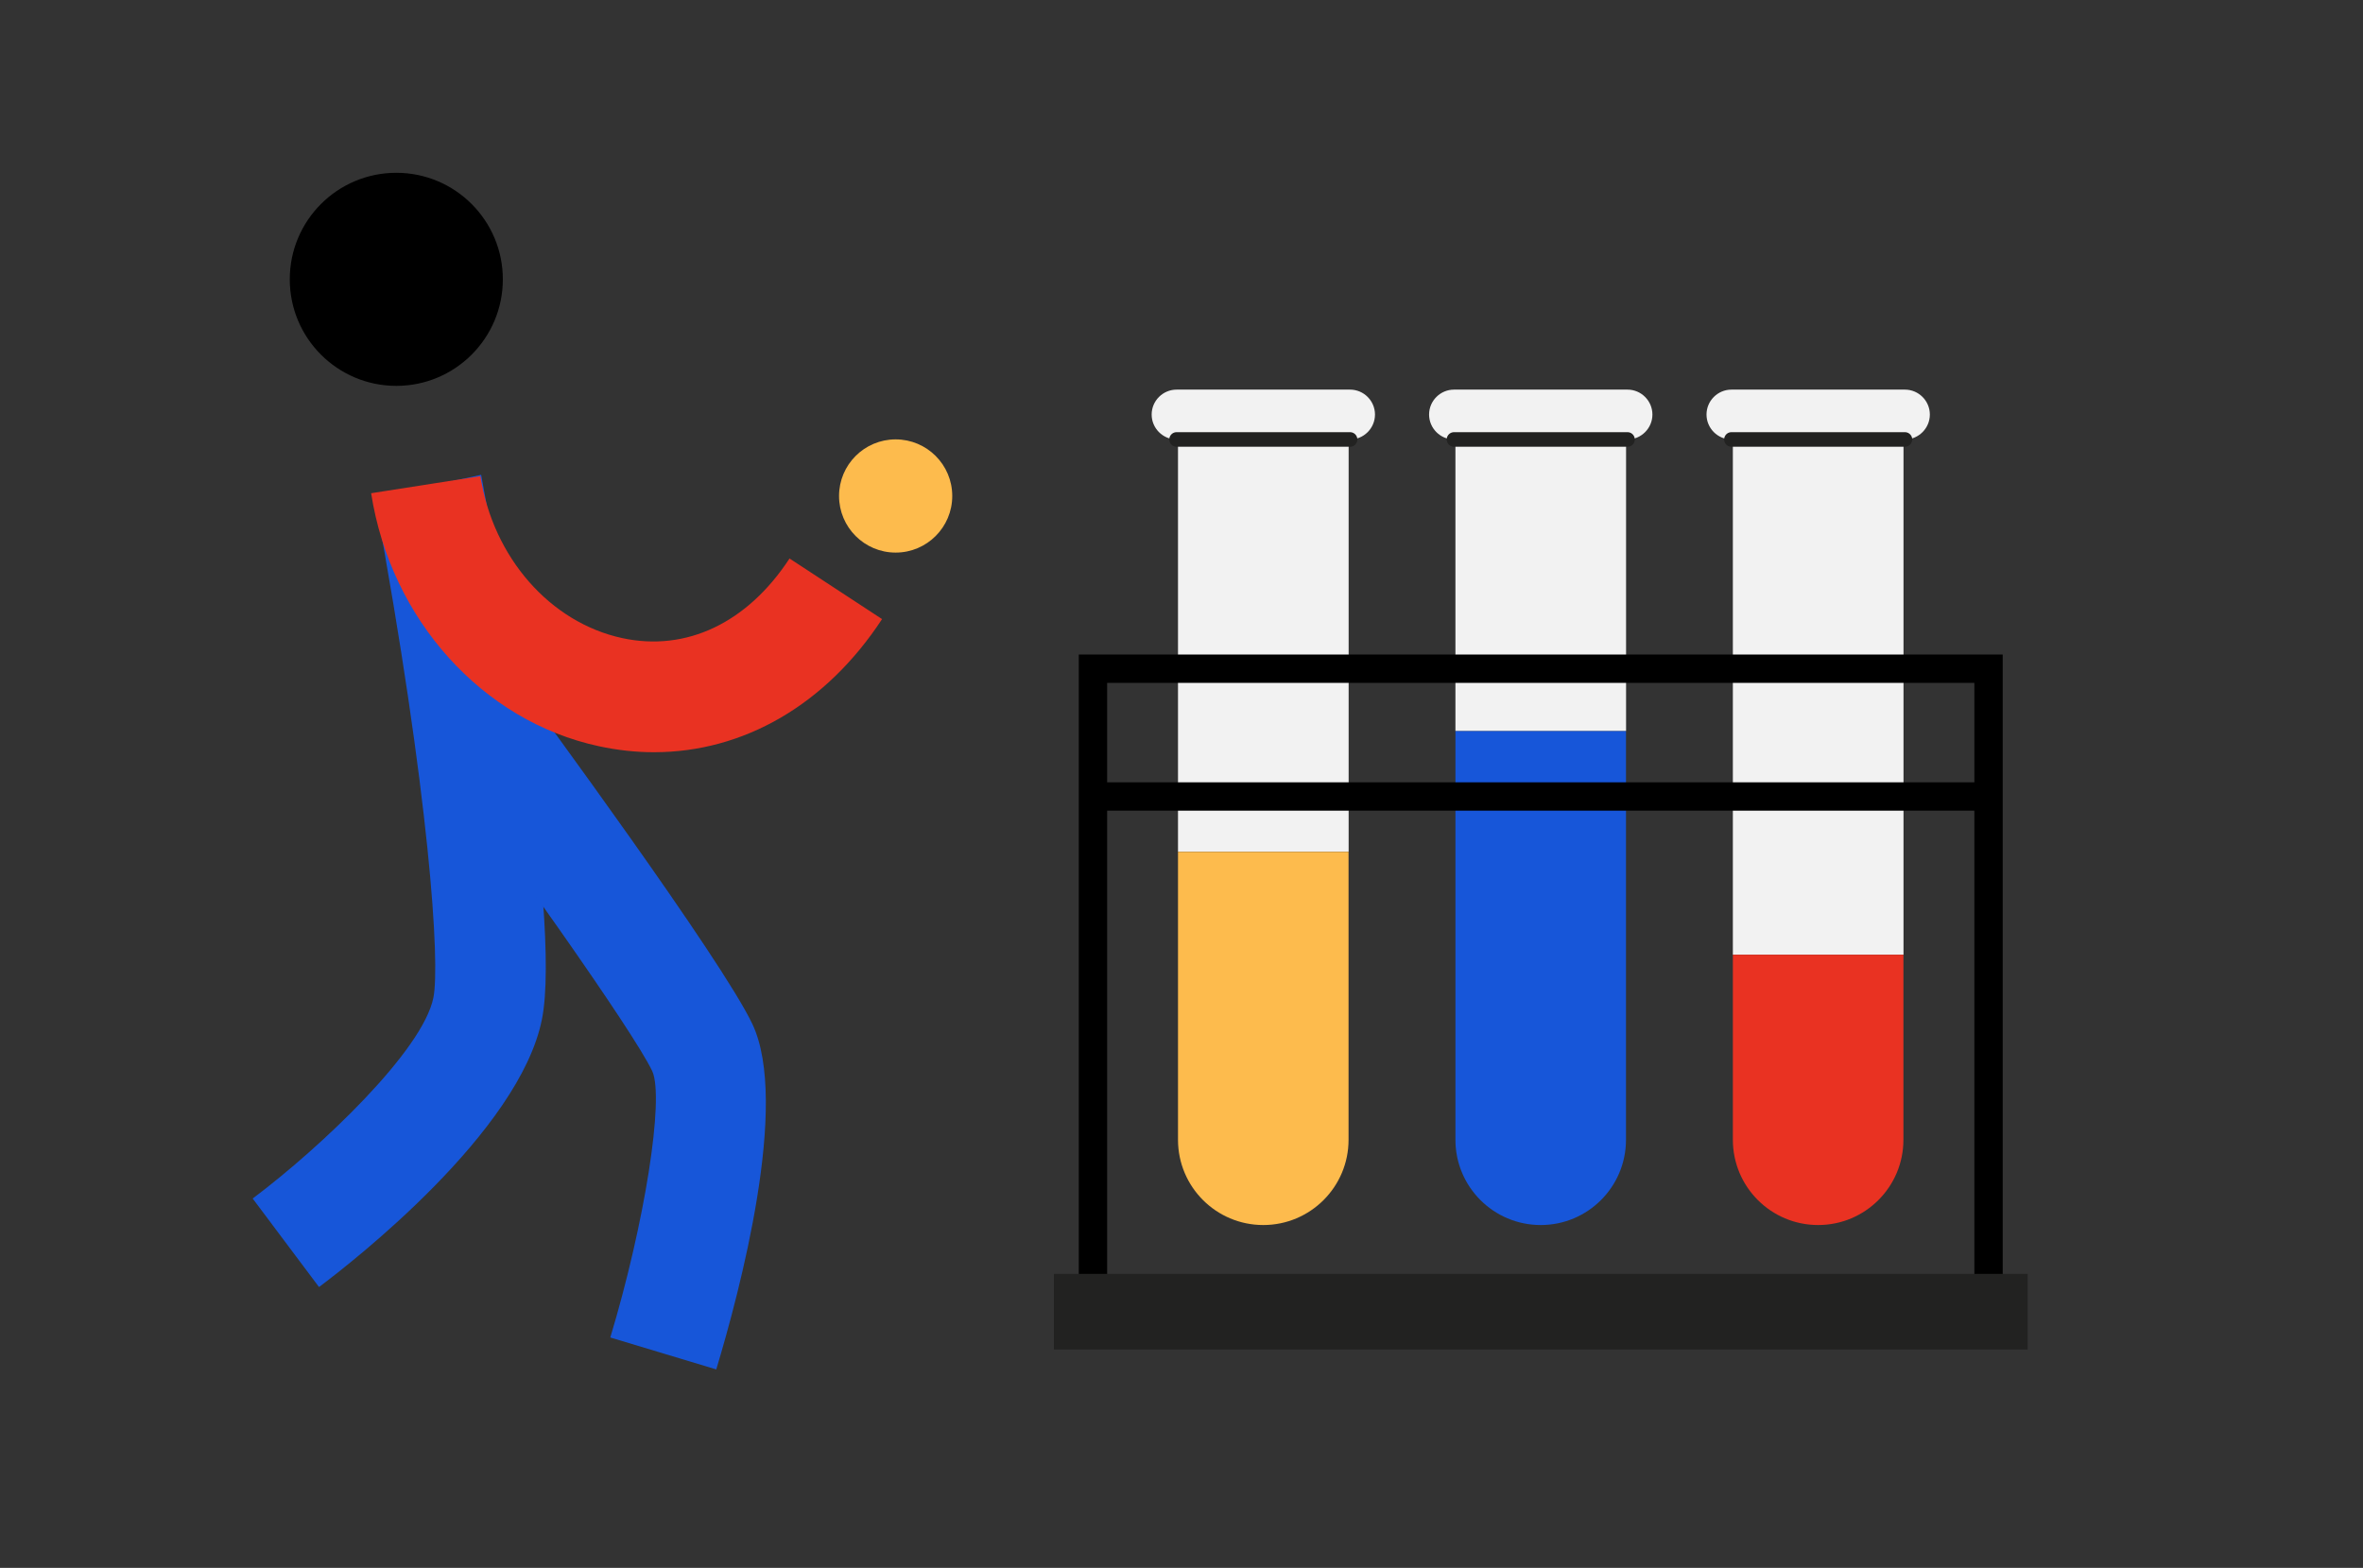 <svg xmlns="http://www.w3.org/2000/svg" id="Layer_1" data-name="Layer 1" viewBox="0 0 283.46 188.09"><rect x="0" y="0" width="283.46" height="188.09" fill="#333333" stroke="none"/><defs><style>      .cls-1 {        fill: #fdbb4d;      }      .cls-2 {        stroke: #222221;        stroke-linecap: round;        stroke-linejoin: round;        stroke-width: 1.75px;      }      .cls-2, .cls-3 {        fill: none;      }      .cls-4 {        fill: #f2f2f2;      }      .cls-5 {        fill: #1756d9;      }      .cls-3 {        stroke: #000;        stroke-miterlimit: 10;        stroke-width: 3.4px;      }      .cls-6 {        fill: #e93222;      }      .cls-7 {        fill: #222221;      }    </style></defs><g><g><g><rect class="cls-4" x="141.31" y="49.73" width="20.47" height="52.45"></rect><path class="cls-1" d="M141.31,102.19v34.54c0,5.65,4.58,10.23,10.23,10.23h0c5.65,0,10.23-4.58,10.23-10.23v-34.54h-20.47Z"></path></g><path class="cls-4" d="M141.14,52.72h20.81c1.64,0,2.99-1.34,2.99-2.99h0c0-1.64-1.34-2.99-2.99-2.99h-20.81c-1.64,0-2.99,1.34-2.99,2.99h0c0,1.64,1.34,2.99,2.99,2.99Z"></path></g><g><g><path class="cls-5" d="M174.59,87.69v49.04c0,5.65,4.58,10.23,10.23,10.23s10.23-4.58,10.23-10.23v-49.04h-20.47Z"></path><rect class="cls-4" x="174.59" y="49.73" width="20.47" height="37.95"></rect></g><path class="cls-4" d="M174.42,52.72h20.81c1.64,0,2.99-1.34,2.99-2.99h0c0-1.64-1.34-2.99-2.99-2.99h-20.81c-1.64,0-2.99,1.34-2.99,2.99h0c0,1.64,1.34,2.99,2.99,2.99Z"></path></g><g><g><rect class="cls-4" x="207.87" y="49.73" width="20.47" height="64.8"></rect><path class="cls-6" d="M207.87,114.53v22.2c0,5.65,4.58,10.23,10.23,10.23h0c5.65,0,10.23-4.58,10.23-10.23v-22.2h-20.47Z"></path></g><path class="cls-4" d="M207.7,52.72h20.81c1.64,0,2.99-1.34,2.99-2.99h0c0-1.64-1.34-2.99-2.99-2.99h-20.81c-1.64,0-2.99,1.34-2.99,2.99h0c0,1.64,1.34,2.99,2.99,2.99Z"></path></g><rect class="cls-3" x="131.11" y="80.22" width="107.43" height="75.27"></rect><rect class="cls-7" x="126.42" y="152.82" width="116.81" height="9.07"></rect><line class="cls-3" x1="131.11" y1="95.55" x2="238.54" y2="95.55"></line><line class="cls-2" x1="141.14" y1="52.72" x2="161.95" y2="52.72"></line><line class="cls-2" x1="174.42" y1="52.72" x2="195.23" y2="52.72"></line><line class="cls-2" x1="207.7" y1="52.72" x2="228.51" y2="52.72"></line></g><g><circle class="cls-1" cx="107.44" cy="59.5" r="6.79"></circle><circle cx="47.54" cy="33.51" r="12.78"></circle><path class="cls-5" d="M38.27,154.4l-7.96-10.62,3.98,5.31-3.98-5.31c8.24-6.19,20.41-17.76,21.68-24.1.81-4.04-.39-23.89-7.04-59.95l12.77-2.77c1.6,8.68,9.76,52.98,7.29,65.32-2.7,13.51-22.74,29.12-26.73,32.11Z"></path><path class="cls-5" d="M85.92,164.28l-12.71-3.83c4.14-13.74,6.49-28.67,5.04-31.94-2.36-4.97-17.84-26.62-27.05-39.1l10.68-7.88c2.52,3.41,24.69,33.53,28.37,41.31,4.51,9.51-1.53,32.15-4.33,41.45Z"></path><path class="cls-6" d="M78.46,90.24c-2.18,0-4.39-.24-6.62-.72-13.98-3.01-24.96-15.21-27.32-30.35l13.11-2.05c1.52,9.76,8.36,17.56,17.01,19.43,7.69,1.66,15.01-1.82,20.07-9.55l11.1,7.27c-6.74,10.29-16.64,15.97-27.35,15.97Z"></path></g></svg>